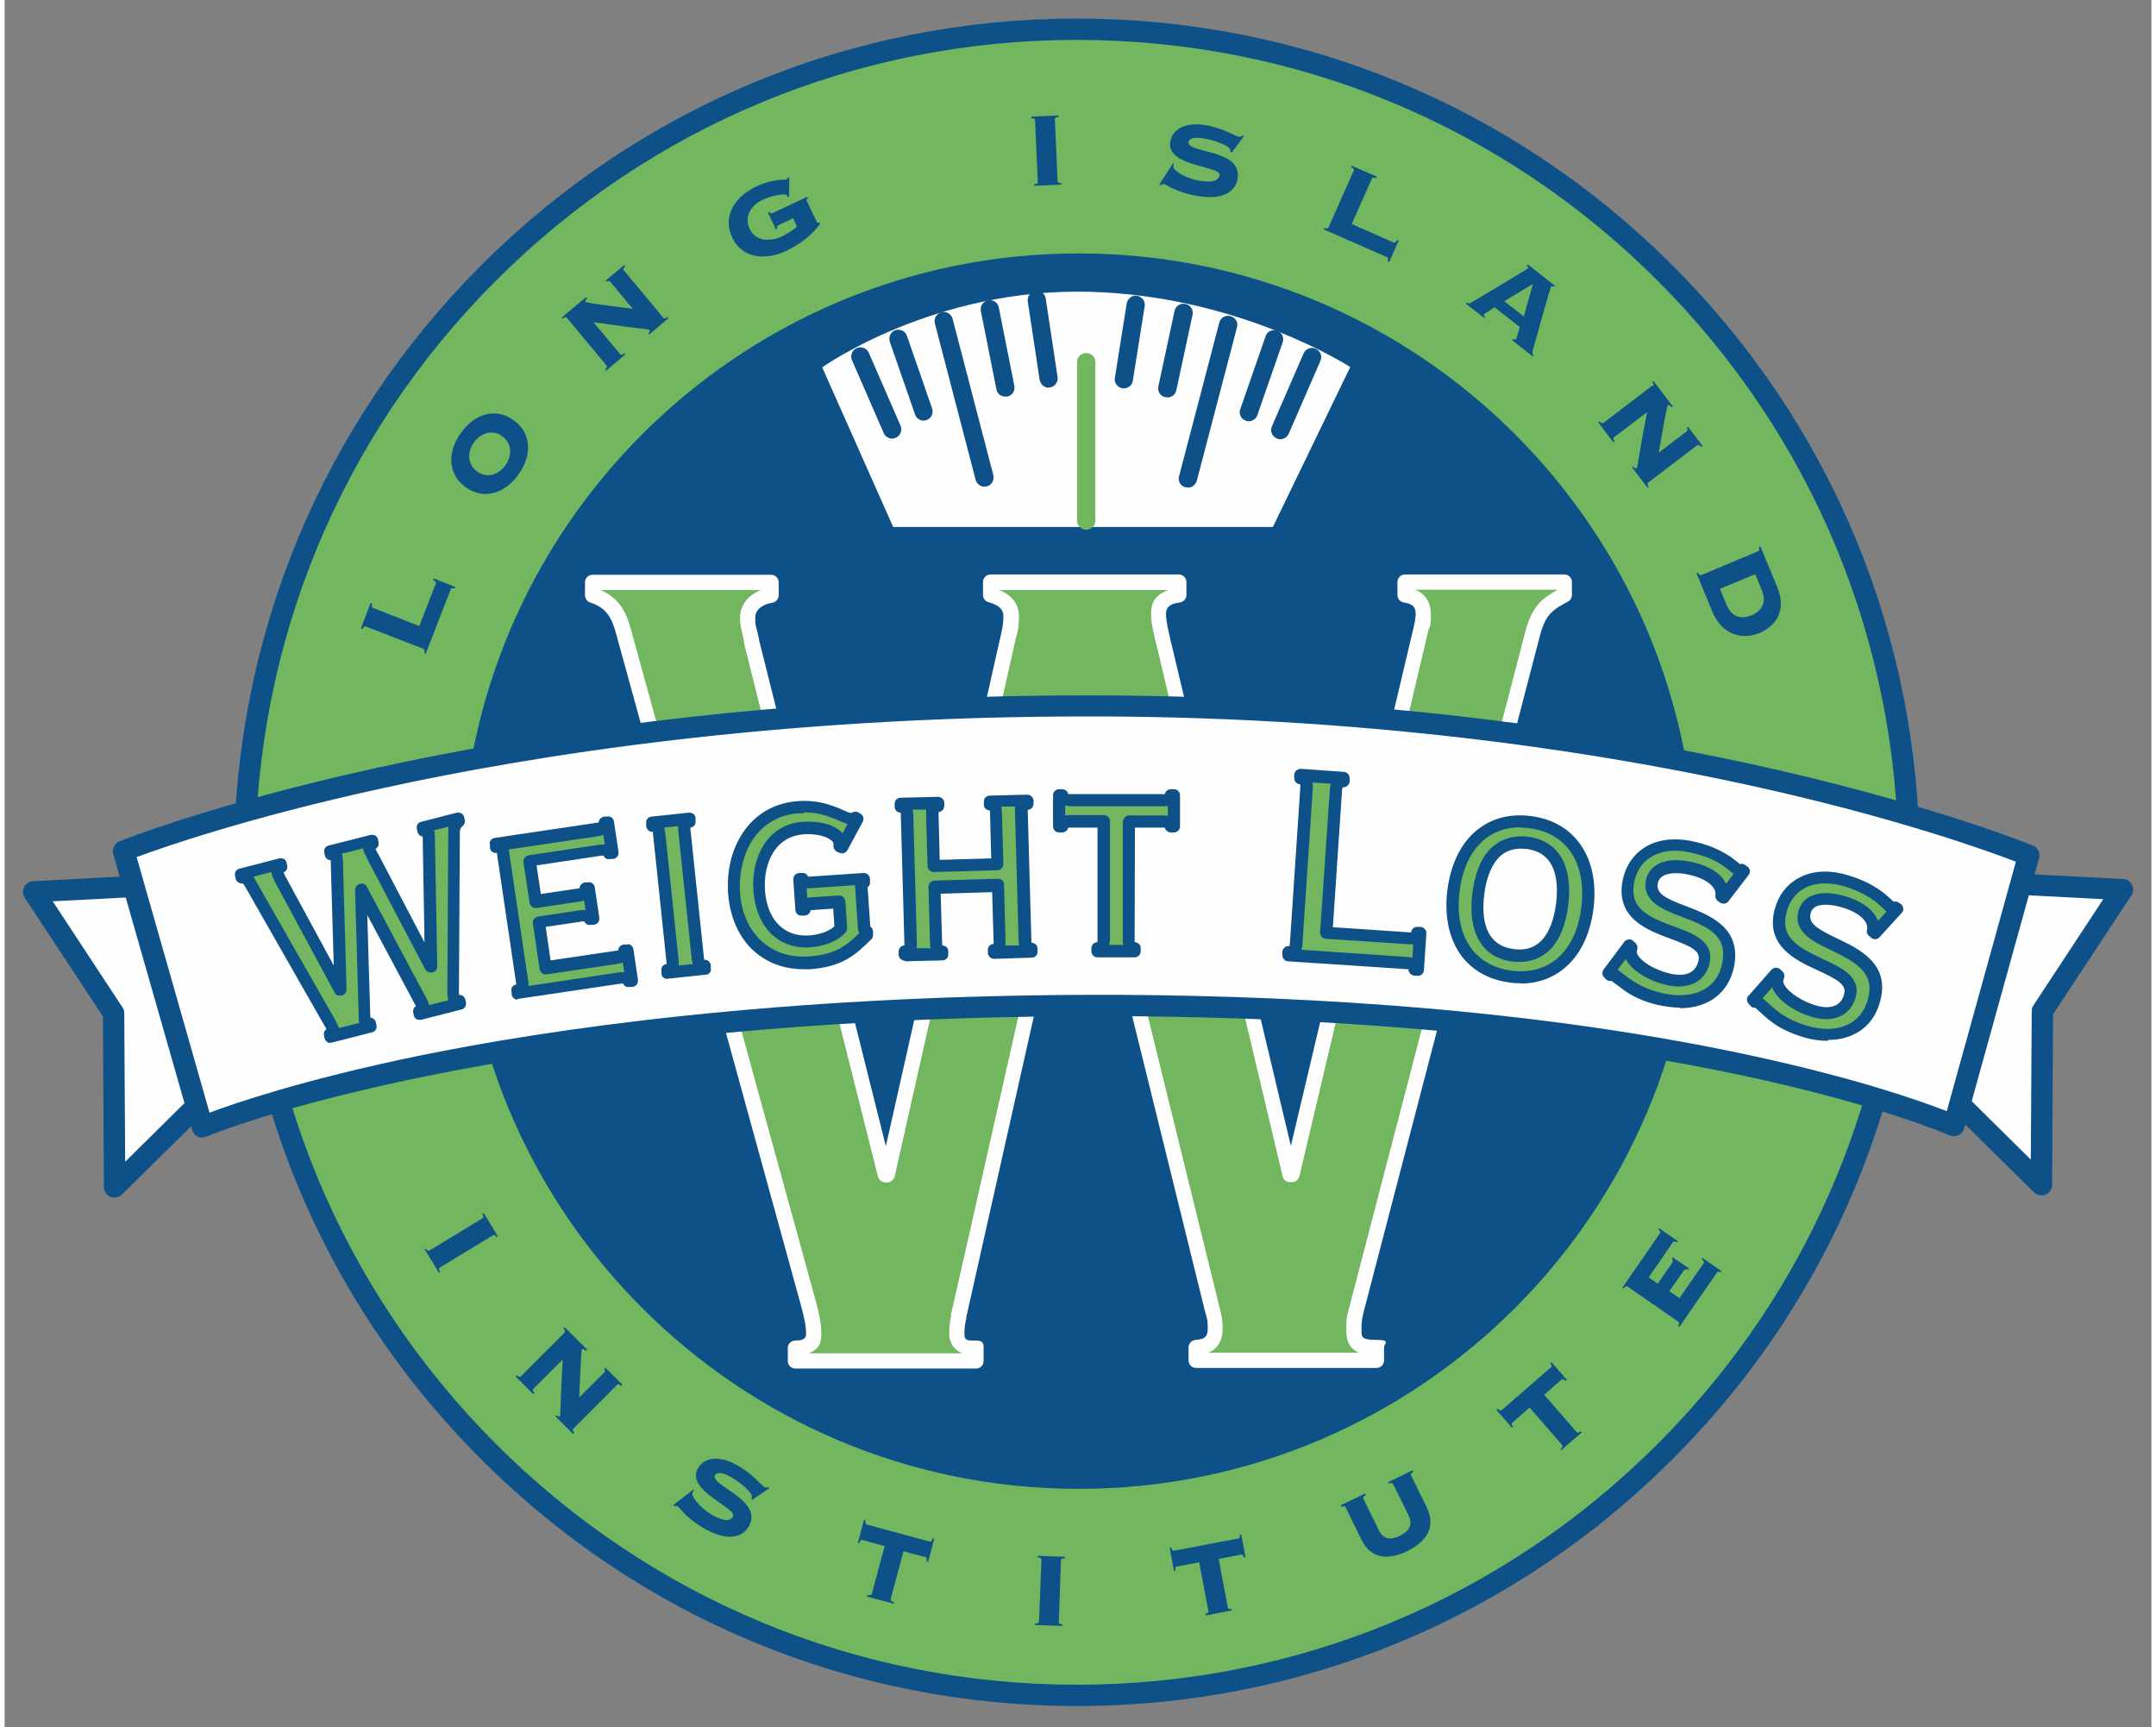 <?xml version="1.0" encoding="UTF-8"?>
<svg id="Layer_1" xmlns="http://www.w3.org/2000/svg" version="1.1" viewBox="0 0 705 567" width="241" height="193">
  <rect x="0" y="0" width="705" height="567" fill="#808080" stroke="none"/>
  <!-- Generator: Adobe Illustrator 29.0.1, SVG Export Plug-In . SVG Version: 2.1.0 Build 192)  -->
  <defs>
    <style>
      .st0, .st1, .st2 {
        fill-rule: evenodd;
      }

      .st0, .st3 {
        fill: #fefefe;
      }

      .st4, .st1 {
        fill: #0d5188;
      }

      .st5 {
        fill: #171411;
      }

      .st2, .st6 {
        fill: #72b65f;
      }
    </style>
  </defs>
  <g>
    <polygon class="st0" points="640.6 289.1 695.5 292 669.2 331.9 668.9 388.9 619.4 340.1 640.6 289.1"/>
    <path class="st4" d="M668.9,392.4c-.9,0-1.8-.3-2.5-1l-49.5-48.8c-1-1-1.3-2.5-.8-3.8l21.3-51c.6-1.4,2-2.2,3.4-2.1l54.9,2.9c1.3,0,2.4.8,2.9,1.9.6,1.1.5,2.5-.2,3.5l-25.7,39-.3,56c0,1.4-.9,2.7-2.2,3.2-.4.2-.9.3-1.3.3ZM623.5,339.3l41.9,41.4.3-48.8c0-.7.2-1.3.6-1.9l22.9-34.8-46.3-2.4-19.4,46.5Z"/>
  </g>
  <ellipse class="st6" cx="352.1" cy="283.1" rx="273.3" ry="273.5"/>
  <path class="st4" d="M352.1,560.1c-73.9,0-143.4-28.8-195.7-81.1-52.3-52.3-81.1-121.9-81.1-195.9s28.8-143.5,81.1-195.9C208.7,34.9,278.2,6.1,352.1,6.1s143.4,28.8,195.7,81.1c52.3,52.3,81.1,121.9,81.1,195.9s-28.8,143.6-81.1,195.9c-52.3,52.3-121.8,81.1-195.7,81.1ZM352.1,13.1c-72.1,0-139.8,28.1-190.8,79.1s-79,118.8-79,190.9,28.1,139.9,79,190.9c51,51,118.7,79.1,190.8,79.1s139.8-28.1,190.8-79.1c51-51,79-118.8,79-190.9s-28.1-139.9-79-190.9c-51-51-118.7-79.1-190.8-79.1Z"/>
  <path class="st1" d="M555.4,286c0,112-90.7,202.8-202.7,202.8s-202.7-90.8-202.7-202.8,90.7-202.8,202.7-202.8,202.7,90.8,202.7,202.8Z"/>
  <g>
    <path class="st2" d="M251.6,191v4.2c-4.6.7-7.7,3.5-7.7,7.4s1,5.6,1.4,8.1l43.9,174.8h.7l40-177.7c.4-1.4.7-3.5.7-5.6,0-3.2-1.7-5.6-6.7-7v-4.2h61.7v4.2c-5.3.7-6.7,3.5-6.7,6.3s1.4,8.1,2.1,11.2l41,172.7h.7l42.4-179.4c.4-1.4.7-3.9.7-4.2,0-3.5-1.4-6-6-6.7v-4.2h52.3v4.2c-5.3,2.8-8.1,4.6-10.2,11.9l-58.2,223.3c-.7,2.8-.7,4.2-.7,6.3,0,4.9,2.5,5.6,7.4,5.6v4.2h-59.3v-4.2c4.9-.3,6.3-2.8,6.3-6.3s0-2.8-1-6.7l-42.8-173.8h-.7l-39.6,176.2c-.4,1.8-.7,3.2-.7,6s1.4,4.6,6.3,4.6v4.2h-59.3v-4.2c4.6,0,6-2.1,6-4.9s-.7-6-1.7-9.8l-60.7-220.5c-1.4-5.3-3.5-9.8-10.2-11.9v-4.2h58.6Z"/>
    <path class="st3" d="M450.6,449.1h-59.3c-1.4,0-2.5-1.1-2.5-2.5v-4.2c0-1.3,1-2.4,2.3-2.5,3.4-.2,4-1.4,4-3.8s0-2.5-1-6l-40.7-165-37.6,167.4v.5c-.4,1.5-.6,2.7-.6,5s1.3,2.1,3.8,2.1,2.5,1.1,2.5,2.5v4.2c0,1.4-1.1,2.5-2.5,2.5h-59.3c-1.4,0-2.5-1.1-2.5-2.5v-4.2c0-1.4,1.1-2.5,2.5-2.5,3.5,0,3.5-1.3,3.5-2.4,0-2.5-.7-5.5-1.7-9.2l-60.7-220.5c-1.4-5.2-3.2-8.5-8.5-10.2-1-.3-1.7-1.3-1.7-2.4v-4.2c0-1.4,1.1-2.5,2.5-2.5h58.6c1.4,0,2.5,1.1,2.5,2.5v4.2c0,1.2-.9,2.3-2.1,2.5-2.7.4-5.6,1.9-5.6,4.9s.4,3.1.7,4.6c.2,1,.5,2,.6,2.9l41.6,166,38-168.9c.4-1.6.6-3.5.6-5.1s-.6-3.4-4.9-4.6c-1.1-.3-1.8-1.3-1.8-2.4v-4.2c0-1.4,1.1-2.5,2.5-2.5h61.8c1.4,0,2.5,1.1,2.5,2.5v4.2c0,1.3-.9,2.3-2.2,2.5-4,.5-4.5,2.2-4.5,3.8,0,2.4.8,5.4,1.4,8.2.2.9.4,1.8.6,2.5l39,163.9,40.4-170.6c.3-1.2.6-3.3.6-3.7,0-2.3-.6-3.6-3.9-4.1-1.2-.2-2.1-1.2-2.1-2.5v-4.2c0-1.4,1.1-2.5,2.5-2.5h52.3c1.4,0,2.5,1.1,2.5,2.5v4.2c0,.9-.5,1.8-1.3,2.2-5,2.7-7.1,4-9,10.4l-58.2,223.2c-.6,2.5-.6,3.6-.6,5.7s0,3.1,4.9,3.1,2.5,1.1,2.5,2.5v4.2c0,1.4-1.1,2.5-2.5,2.5ZM395.1,444.1h49.7c-2.3-.9-4.2-2.9-4.2-7.3s0-3.8.8-6.9l58.2-223.3c2.2-7.6,5.3-10.1,10.1-12.8v-.2h-46.5c3.5,1.4,5.2,4.2,5.2,8.4s-.4,3.4-.8,4.8l-42.4,179.4c-.3,1.1-1.3,1.9-2.4,1.9h-.7c-1.2,0-2.2-.8-2.4-1.9l-41-172.7c-.2-.8-.4-1.6-.6-2.4-.7-3-1.6-6.4-1.6-9.4s.6-6.2,5.7-8h-55.6c4.3,1.7,6.5,4.7,6.5,8.7s-.5,5.3-.8,6.2l-40,177.6c-.3,1.1-1.3,2-2.4,2h-.7c-1.1,0-2.1-.8-2.4-1.9l-43.9-174.8c0,0,0-.2,0-.3-.1-.8-.3-1.7-.5-2.6-.4-1.8-.9-3.7-.9-5.8,0-4.1,2.7-7.5,6.9-9.1h-52.7c6.4,2.7,8.6,7.8,10,13l60.7,220.5c1.1,4.1,1.8,7.4,1.8,10.5s-.5,5.1-4.1,6.6h50.4c-3.1-1.3-4.3-3.9-4.3-6.3s.3-4.4.6-6v-.5c.1,0,39.8-176.3,39.8-176.3.3-1.1,1.3-2,2.4-2h.7c1.2,0,2.2.8,2.4,1.9l42.8,173.8c1.1,4.1,1.1,5.7,1.1,7.3,0,4-1.7,6.8-5,8Z"/>
  </g>
  <g>
    <polygon class="st0" points="64.4 289.9 9.5 292.7 35.8 332.6 36.1 389.7 85.6 340.8 64.4 289.9"/>
    <path class="st4" d="M36.1,393.2c-.5,0-.9,0-1.3-.3-1.3-.5-2.2-1.8-2.2-3.2l-.3-56-25.7-39c-.7-1-.8-2.4-.2-3.5.6-1.1,1.7-1.9,2.9-1.9l54.9-2.9c1.5,0,2.8.8,3.4,2.1l21.3,51c.5,1.3.2,2.8-.8,3.8l-49.5,48.8c-.7.7-1.6,1-2.5,1ZM15.8,295.9l22.9,34.8c.4.6.6,1.2.6,1.9l.3,48.8,41.9-41.4-19.4-46.5-46.3,2.4Z"/>
  </g>
  <g>
    <path class="st0" d="M39.1,279.4s117.7-47.9,318.3-47.6c190.3.2,307.4,49.1,307.4,49.1l-24.6,88.7s-89.1-39.9-283.1-39.4c-200.5.5-292.1,39.8-292.1,39.8l-25.9-90.6Z"/>
    <path class="st4" d="M65,373.5c-.5,0-1-.1-1.5-.3-.9-.4-1.6-1.2-1.9-2.2l-25.9-90.6c-.5-1.7.4-3.5,2-4.2.3-.1,30.3-12.2,84.5-24.1,49.6-10.9,130.3-23.8,233.4-23.8s1.1,0,1.7,0c98.6.1,177.3,13.5,225.9,24.7,52.7,12.2,82.6,24.5,82.9,24.6,1.6.7,2.5,2.5,2,4.2l-24.6,88.7c-.3,1-1,1.8-1.9,2.2-.9.4-2,.4-2.9,0-.2,0-22.7-10-68.4-19.7-42.2-9-113.5-19.6-213.2-19.4-197.3.5-289.8,39.1-290.7,39.5-.4.2-.9.3-1.4.3ZM43.4,281.5l23.9,83.8c8.2-3.1,30.4-10.7,67.8-18.5,43.9-9,118.1-19.9,221.9-20.2,55.5-.1,137.8,3.1,215,19.6,36.1,7.7,57.6,15.4,65.8,18.6l22.7-81.9c-8.6-3.3-36.1-13.3-79.1-23.2-48.2-11.1-126.2-24.4-224.1-24.5-.6,0-1.1,0-1.7,0-102.3,0-182.4,12.8-231.6,23.6-44.1,9.6-72,19.4-80.7,22.6Z"/>
  </g>
  <g>
    <path class="st1" d="M136.2,205.5l5.4-13.9c.2-.4,0-.7-.9-1.2l.2-.5,7.1,2.8-.2.5c-.9-.2-1.2-.1-1.3.3l-8.2,21.1-.5-.2c.3-1,0-1.3-.3-1.4l-18.8-7.3c-.4-.1-.7-.1-1.2.8l-.5-.2,3.2-8.3.5.2c-.3,1,0,1.3.3,1.4l15.1,5.9Z"/>
    <path class="st1" d="M149.8,142.2c-4.3,6-4.5,13.4,1.7,17.8,6.2,4.4,13.1,1.7,17.3-4.3,4.3-6,4.5-13.4-1.7-17.8-6.2-4.4-13.1-1.7-17.3,4.3ZM154.1,145.3c2.2-3.1,6-4.5,9.3-2.1,3.3,2.4,3.3,6.4,1.1,9.5-2.2,3.1-6,4.5-9.3,2.1-3.3-2.4-3.3-6.4-1.1-9.5Z"/>
    <path class="st1" d="M184.7,104.4c-.2-.3-.6-.4-1.4.2l-.3-.4,8-6.7.3.4c-.7.7-.7,1-.6,1.2.3.4,11.2,1.7,15.6,2.3l-7.4-8.9c-.3-.4-.7-.3-1.2,0l-.3-.4,6.1-5.1.3.4c-.8.8-.7,1.1-.4,1.4l12.9,15.5c.2.3.6.4,1.4-.2l.3.4-6.3,5.3-.3-.4c.6-.5.6-.8.5-1-.4-.4-1.6-.2-18.5-2.6l8.7,10.4c.2.3.5.5,1.4-.2l.3.4-6.3,5.3-.3-.4c.8-.8.7-1.1.4-1.4l-12.9-15.5Z"/>
    <path class="st1" d="M259.1,71.6l-5.1,2.4c-.4.2-.4.6-.2,1.1l-.5.2-2.6-5.5.5-.2c.3.5.5.6.9.4l11.5-5.4.2.5c-.5.3-.5.5-.3,1l3.1,6.5c.2.4.4.6.8.5h.2c0-.1.2.4.2.4-2.6,3.6-6.4,6.6-11.2,8.9-6.5,3.1-14.4,2.6-17.7-4.5-3.3-7.1,1.2-13.5,7.8-16.6,2.6-1.2,3.8-1.6,6.8-2.1,1.5-.3,3-.2,3.3-.3.2-.1.4-.4.4-.6h.5c0,0-.1,6.3-.1,6.3h-.6c0-.2,0-.3-.1-.5-.4-.7-4.8,0-8,1.5-3.7,1.8-6.2,5.4-4.2,9.6,2,4.2,7,4.1,10.4,2.5,2.1-1,3.7-2.1,5.1-3.3l-1.2-2.6Z"/>
    <path class="st1" d="M338.1,61v-.5c1.1-.1,1.2-.4,1.2-.8l-.9-20.2c0-.4-.2-.7-1.2-.7v-.5s8.9-.4,8.9-.4v.5c-1.1.1-1.2.4-1.2.8l.9,20.2c0,.4.2.7,1.2.7v.5s-8.9.4-8.9.4Z"/>
    <path class="st1" d="M383.6,53.5l.4.3c-.1.2-.2.5-.2.9-.2,1.1,4,3.9,8.5,4.6,4.3.8,6.4,0,6.7-1.8.5-3.1-17.6-2.7-16.2-11,.7-4.3,5.4-6.5,11.6-5.4,5.9,1,9.7,3.6,10.9,3.8.5.1.9-.1,1.3-.4l.4.2-4,5.4-.5-.3v-.5c.3-1.1-4.4-3.1-8.4-3.8-3.7-.7-5.2.1-5.3,1.1-.7,3.8,17.8,2.2,16.1,12.1-.6,3.7-4.1,7.2-13.4,5.6-7.1-1.2-9.9-3.8-10.9-3.9-.3,0-.6.2-.9.4l-.5-.2,4.5-7Z"/>
    <path class="st1" d="M442.5,73.6l13.6,6c.4.2.7,0,1.2-.8l.5.2-3.1,7-.5-.2c.2-.9.2-1.2-.3-1.4l-20.7-9.1.2-.5c1,.4,1.3.1,1.4-.2l8.2-18.5c.2-.4.2-.7-.8-1.2l.2-.5,8.2,3.6-.2.5c-1-.4-1.3-.1-1.4.2l-6.6,14.8Z"/>
    <path class="st1" d="M497.6,107.3c-.2.6-1.1,3.8-1.2,4-.2.2-.5.2-1,0l-.3.4,6.7,5.3.3-.4c-.4-.3-.5-.7-.2-1.8,1.9-6.8,5.7-20.3,5.9-20.6.3-.4.6-.2,1,0l.3-.4-8.9-7-.3.4c.3.3.6.6.4.9-.2.2-17.7,10.7-18.6,11.2-.6.4-.9.4-1.5,0l-.3.4,6,4.7.3-.4c-.5-.4-.5-.6-.4-.8.2-.2.7-.5,3.5-2.3l8.1,6.3ZM501.9,93.2l-3,10.7-6.4-5,9.4-5.7Z"/>
    <path class="st1" d="M541.2,126.8c.3-.2.5-.5-.1-1.4l.4-.3,6.3,8.3-.4.3c-.6-.8-1-.8-1.2-.6-.4.3-2.2,11.1-3,15.5l9.2-7c.4-.3.4-.7,0-1.2l.4-.3,4.8,6.3-.4.3c-.7-.8-1-.7-1.4-.5l-16,12.2c-.3.2-.5.5.1,1.4l-.4.3-5-6.6.4-.3c.5.6.7.7,1,.5.5-.3.2-1.6,3.5-18.4l-10.8,8.2c-.3.2-.5.5.1,1.4l-.4.3-5-6.6.4-.3c.7.8,1,.7,1.4.5l16-12.2Z"/>
    <path class="st1" d="M557.3,188.8c-.4.1-.7.1-1.2-.8l-.5.2,5.3,12.8c3.1,7.4,9.7,9.1,15.2,6.9,6-2.5,9.1-7.8,6-15.2l-5.5-13.3-.5.2c.3,1,.1,1.3-.3,1.4l-18.6,7.8ZM574.9,188.5l2.1,5.1c1.8,4.2,0,7-3.3,8.4-3.4,1.4-6.5.7-8.3-3.6l-2.1-5.1,11.6-4.8Z"/>
    <path class="st1" d="M137.9,410.2l.4-.3c.6.9,1,.8,1.3.6l17.3-10.5c.3-.2.5-.5,0-1.4l.5-.3,4.6,7.6-.4.3c-.6-.9-1-.8-1.3-.6l-17.3,10.5c-.3.2-.5.5,0,1.4l-.4.3-4.6-7.6Z"/>
    <path class="st1" d="M183.8,437.5c.3-.3.4-.6-.3-1.4l.4-.4,7.4,7.4-.4.4c-.7-.7-1.1-.6-1.3-.5-.3.3-.7,11.3-.9,15.8l8.2-8.2c.4-.4.3-.8,0-1.2l.4-.4,5.6,5.6-.4.4c-.8-.7-1.1-.6-1.4-.3l-14.3,14.3c-.3.3-.4.6.3,1.4l-.4.4-5.8-5.8.4-.4c.6.6.8.6,1,.4.4-.4,0-1.6,1-18.7l-9.6,9.6c-.3.3-.4.6.3,1.4l-.4.4-5.8-5.8.4-.4c.8.7,1.1.6,1.4.3l14.3-14.3Z"/>
    <path class="st1" d="M226.1,489l.3.4c-.2.1-.3.4-.5.7-.6,1,2.5,5,6.4,7.2,3.8,2.2,6,2.2,6.9.6,1.6-2.8-15.7-8.5-11.5-15.8,2.1-3.8,7.2-4.3,12.8-1.1,5.2,2.9,8,6.6,9,7.2.5.3.9.2,1.3,0l.3.4-5.6,3.8-.3-.5.2-.4c.5-.9-3.1-4.4-6.7-6.5-3.3-1.9-4.9-1.6-5.4-.7-1.9,3.3,16,8.1,11.1,16.8-1.8,3.2-6.3,5.4-14.5.8-6.3-3.6-8.1-6.9-8.9-7.4-.3-.2-.7,0-1,0l-.4-.4,6.6-5.1Z"/>
    <path class="st1" d="M283.3,524.1v-.5c1.2.2,1.4,0,1.5-.4l4.2-15.6-7.2-2c-.5-.1-.7,0-1.1,1h-.5c0-.1,2-7.6,2-7.6h.5c-.1,1.1,0,1.4.4,1.5l20.6,5.6c.5.1.7,0,1.1-1h.5c0,.1-2,7.6-2,7.6h-.5c.1-1.1,0-1.4-.4-1.5l-7.2-1.9-4.2,15.6c-.1.4,0,.7,1,1.1v.5c-.1,0-8.7-2.3-8.7-2.3Z"/>
    <path class="st1" d="M338.4,533.5v-.5c1.1,0,1.2-.3,1.3-.7l.8-20.2c0-.4-.1-.7-1.2-.8v-.5s8.9.3,8.9.3v.5c-1.1,0-1.2.4-1.3.7l-.7,20.2c0,.4.1.7,1.2.8v.5s-8.9-.3-8.9-.3Z"/>
    <path class="st1" d="M394.4,530.3v-.5c1-.3,1-.6.9-1l-3-15.9-7.3,1.4c-.5,0-.6.3-.5,1.3h-.5c0,.1-1.4-7.5-1.4-7.5h.5c.3.9.5,1,1,1l21-4c.5,0,.6-.3.5-1.3h.5c0-.1,1.4,7.5,1.4,7.5h-.5c-.3-.9-.5-1-1-.9l-7.3,1.4,3,15.9c0,.4.3.7,1.3.5v.5c.1,0-8.7,1.7-8.7,1.7Z"/>
    <path class="st1" d="M456,487.3c-.2-.4-.4-.6-1.4-.2l-.2-.5,8-3.9.2.5c-.9.5-.9.9-.7,1.2l5.1,10.4c3.3,6.9-.4,11.4-6.3,14.4-6,2.9-11.9,3-15.2-3.9l-5.1-10.4c-.2-.4-.4-.6-1.4-.2l-.2-.5,8-3.9.2.5c-.9.6-.9.9-.8,1.2l5.1,10.4c1.5,3,3.8,3.3,6.9,1.8,3.1-1.5,4.3-3.6,2.9-6.6l-5.1-10.4Z"/>
    <path class="st1" d="M511.3,476.1l-.3-.4c.8-.8.7-1.1.4-1.4l-10.6-12.2-5.6,4.9c-.4.3-.4.6.2,1.4l-.4.3-5.1-5.8.4-.4c.7.7,1,.7,1.4.4l16.1-14c.4-.3.4-.6-.2-1.4l.4-.3,5,5.8-.4.4c-.7-.7-1-.7-1.4-.4l-5.6,4.9,10.6,12.2c.2.3.6.4,1.4-.2l.3.4-6.7,5.8Z"/>
    <path class="st1" d="M553.2,416.4l-.3.4c-.5-.2-1.1-.2-1.6.5l-4.6,6.6,3.3,2.3,7.9-11.4c.3-.4.2-.7-.6-1.4l.3-.4,6.2,4.3-.3.4c-.7-.3-1-.3-1.2.1l-12.3,17.8-.4-.3c.5-.9.4-1.2,0-1.4l-16.6-11.5c-.3-.2-.7-.3-1.3.6l-.4-.3,12.3-17.8c.3-.4.2-.7-.6-1.3l.3-.4,6.2,4.3-.3.4c-.9-.5-1.2-.4-1.4,0l-7.9,11.5,3,2,4.6-6.6c.5-.7.3-1.2,0-1.6l.3-.4,5.6,3.8Z"/>
  </g>
  <g>
    <path class="st2" d="M90.5,283.5l.2.9c-1,.4-1.5,1.2-1.3,2.1.2.6.6,1.2.8,1.7l19.8,36.7h.2s-1.2-42.2-1.2-42.2c0-.3,0-.8-.2-1.3-.2-.7-.7-1.2-1.9-1.2l-.2-.9,13.8-3.5.2,1c-1.1.5-1.3,1.2-1.1,1.8.2.8.8,1.7,1.1,2.4l19.1,36.4h.2s-.8-42.7-.8-42.7c0-.3,0-.9,0-1-.2-.8-.7-1.3-1.7-1.2l-.2-.9,11.7-3,.2.9c-1,.9-1.6,1.5-1.6,3.3l-.3,53.4c0,.7,0,1,.2,1.5.3,1.1.9,1.1,2,.8l.2.9-13.3,3.4-.2-.9c1.1-.4,1.3-1,1.1-1.8,0-.3-.2-.6-.6-1.4l-19.5-36.5h-.2s1.2,41.8,1.2,41.8c0,.4,0,.7.2,1.4.1.5.6.9,1.7.7l.2.9-13.3,3.4-.2-.9c1-.3,1.2-.8,1.1-1.4-.2-.6-.5-1.3-1-2.1l-26.2-45.9c-.6-1.1-1.4-2-3-2.1l-.2-.9,13.1-3.4Z"/>
    <path class="st4" d="M107,342.4c-.4,0-.7,0-1-.3-.5-.3-.8-.7-.9-1.2l-.2-.9c-.2-.8.1-1.7.8-2.1-.1-.3-.3-.6-.5-.9l-26.2-45.9c-.5-1-.8-1.1-1.3-1.1-.9,0-1.6-.7-1.8-1.5l-.2-.9c-.3-1.1.4-2.2,1.4-2.4l13.1-3.4c.5-.1,1.1,0,1.5.2s.8.7.9,1.2l.2.9c.2,1-.2,1.9-1.2,2.3,0,0,0,0,0,0,0,.1.1.3.2.4.1.2.2.4.3.7l16,29.5-1-34.1c0-.2,0-.4,0-.5,0,0,0,0,0,0-.9,0-1.7-.6-1.9-1.5l-.2-.9c-.3-1.1.4-2.2,1.4-2.4l13.8-3.5c.5-.1,1.1,0,1.5.2.5.3.8.7.9,1.2l.2,1c.2.9-.2,1.8-1,2.2.1.3.4.7.5,1,.1.2.2.4.3.5l15.3,29.2-.6-34.6c0,0,0-.1,0-.2-.8,0-1.5-.7-1.7-1.5l-.2-.9c-.3-1.1.4-2.2,1.4-2.4l11.7-3c.5-.1,1.1,0,1.5.2.5.3.8.7.9,1.2l.2.9c.2.7,0,1.5-.6,2-.8.8-.9.9-1,1.9l-.3,53.3c0,.1,0,.2,0,.3.9,0,1.8.5,2.1,1.5l.2.9c.1.5,0,1.1-.2,1.5-.3.5-.7.8-1.2.9l-13.3,3.4c-.5.1-1.1,0-1.5-.2-.5-.3-.8-.7-.9-1.2l-.2-.9c-.2-.9.2-1.8.9-2.2,0-.1-.1-.3-.3-.5l-15.7-29.4,1,33.7s0,0,0,0c.8,0,1.6.6,1.8,1.5l.2.9c.3,1.1-.4,2.2-1.4,2.4l-13.3,3.4c-.2,0-.3,0-.5,0ZM105.9,338.5s0,0,0,0c0,0,0,0,0,0ZM81.7,287.9c.3.4.6.8.7,1.1l26.2,45.9c.5,1,.9,1.8,1.2,2.6,0,0,0,0,0,0l6.7-1.7s0,0,0,0c-.2-.8-.2-1.3-.2-1.7h0c0-.1-1.2-41.9-1.2-41.9,0-.9.6-1.8,1.5-2h.2c.9-.3,1.8.1,2.2,1l19.5,36.5c.5.9.7,1.4.8,1.9,0,.1,0,.3,0,.4l6.4-1.6c0,0,0-.2,0-.3-.1-.5-.3-1-.3-2l.3-53.4c0-.5,0-.9.1-1.3l-4.8,1.2c0,.2.1.3.2.5,0,.4.1,1.2.1,1.5l.8,42.6c0,.9-.6,1.8-1.5,2h-.2c-.9.3-1.8-.2-2.3-1l-19.1-36.4c0-.1-.2-.3-.2-.5-.4-.7-.8-1.5-1-2.4,0-.1,0-.3,0-.4l-7.1,1.8c0,.2.2.4.2.6.2.8.2,1.4.2,1.8l1.2,42.1c0,.9-.6,1.8-1.5,2h-.2c-.9.3-1.8-.1-2.2-.9l-19.8-36.7c0,0,0-.1,0-.2,0-.1-.1-.3-.2-.4-.2-.4-.5-.9-.7-1.6,0-.2,0-.4-.1-.7l-5.8,1.5Z"/>
  </g>
  <g>
    <path class="st2" d="M193.3,301.8h-1c-.2-.9-.9-1.4-2.8-1.1l-14,2.1,2.2,15,23.5-3.5c1.9-.3,2.4-.9,2.3-2h1c0-.1,1.5,10,1.5,10h-1c-.2-.9-.9-1.4-2.8-1.1l-33.7,5v-1c1.1-.2,1.7-1.3,1.5-2.5l-6.3-42.6c-.2-1.3-1.1-2.1-2.3-2v-1c-.1,0,33.4-5,33.4-5,1.9-.3,2.4-.9,2.3-2h1c0-.1,1.5,10,1.5,10h-1c-.2-.9-.9-1.4-2.8-1.1l-23.4,3.5,2,13.3,14-2.1c1.9-.3,2.4-.9,2.3-2h1c0-.1,1.5,10,1.5,10Z"/>
    <path class="st4" d="M168.5,328.2c-1,0-1.8-.7-2-1.7v-1c-.2-.5-.1-1.1.2-1.5.3-.4.8-.7,1.3-.8,0,0,0-.1,0-.3l-6.3-42.6c0-.2,0-.3-.1-.3-1.1.2-2.1-.6-2.2-1.6v-1c-.2-.5-.1-1.1.2-1.5.3-.4.8-.7,1.3-.8l33.6-5c.3,0,.5,0,.6-.1,0-.9.8-1.7,1.7-1.9h1c1.1-.3,2.1.5,2.3,1.5l1.5,10.1c.2,1.1-.6,2.1-1.7,2.3h-1c-1,.3-1.9-.3-2.2-1.1-.1,0-.4,0-.6,0l-21.4,3.2,1.4,9.4,12.1-1.8c.3,0,.5,0,.6-.1,0-.9.8-1.7,1.7-1.9h1c1.1-.3,2.1.5,2.3,1.5l1.5,10.1c.2,1.1-.6,2.1-1.7,2.3h-1c-1,.3-1.9-.3-2.2-1.1-.1,0-.3,0-.6,0l-12.1,1.8,1.6,11,21.6-3.2c.3,0,.5,0,.6-.1,0-.9.8-1.7,1.7-1.9h1c.5-.2,1.1-.1,1.5.2.4.3.7.8.8,1.3l1.5,10.1c0,.5,0,1.1-.4,1.5-.3.4-.8.7-1.3.8h-1c-.9.3-1.8-.3-2.2-1.1-.1,0-.4,0-.6,0l-33.7,5c0,0-.2,0-.3,0ZM165.4,278.6c.2.4.3.8.3,1.2l6.3,42.6c0,.4,0,.9,0,1.3l29.9-4.5c.6,0,1.1-.1,1.6,0l-.5-3.2c-.4.2-.9.3-1.5.4l-23.5,3.5c-.5,0-1.1,0-1.5-.4s-.7-.8-.8-1.3l-2.2-15c-.2-1.1.6-2.1,1.7-2.3l14-2.1c.6,0,1.1-.1,1.6,0l-.5-3.2c-.4.2-.9.3-1.5.4l-14.1,2.1c-.5,0-1.1,0-1.5-.4-.4-.3-.7-.8-.8-1.3l-2-13.3c-.2-1.1.6-2.1,1.7-2.3l23.4-3.5c.6,0,1.1-.1,1.6,0l-.5-3.2c-.4.2-.9.3-1.5.4l-29.7,4.4Z"/>
  </g>
  <g>
    <path class="st2" d="M217.7,319.4v-1c1.1-.1,1.8-1.2,1.7-2.5l-4.5-42.8c-.1-1.3-1-2.2-2.2-2v-1c-.1,0,12.2-1.3,12.2-1.3v1c-1.1.1-1.8,1.2-1.7,2.5l4.5,42.8c.1,1.3,1,2.2,2.2,2v1c.1,0-12.2,1.3-12.2,1.3Z"/>
    <path class="st4" d="M217.7,321.4c-.5,0-.9-.2-1.3-.4-.4-.3-.7-.8-.7-1.3v-1c-.2-1.1.6-2.1,1.7-2.2,0,0,0-.1,0-.3l-4.5-42.8c0-.2,0-.3,0-.3-1.1.1-2-.7-2.2-1.8v-1c-.2-1.1.6-2.1,1.7-2.2l12.3-1.3c.5,0,1.1.1,1.5.4.4.3.7.8.7,1.3v1c.2,1.1-.6,2.1-1.7,2.2,0,0,0,.1,0,.3l4.5,42.8c0,.2,0,.3,0,.3,1.1-.1,2,.6,2.2,1.7v1c.2.5,0,1.1-.3,1.5-.3.4-.8.7-1.4.7l-12.3,1.3c0,0-.1,0-.2,0ZM216.6,271.7c.1.4.2.8.3,1.2l4.5,42.8c0,.4,0,.9,0,1.3l4.6-.5c-.1-.4-.2-.8-.3-1.2l-4.5-42.8c0-.4,0-.8,0-1.3l-4.6.5Z"/>
  </g>
  <g>
    <path class="st2" d="M282.1,288.7v1c-.6.1-.9.5-.8,1.4l.9,13.4c0,.8.4,1.4.9,1.4v1c-5,5.1-8.9,8.6-18.8,9.3-14.2,1-23.8-8.8-24.8-23.1-.9-13.3,6.1-27,21.1-28,4.8-.3,8.5.6,11.4,1.7,2.8,1,4.9,2.2,5.9,2.1.4,0,.9-.2,1.3-.4l.7.4-5,9.3-.7-.3c0-.3,0-.6,0-1-.2-3.1-5.3-5.4-11.9-5-10.1.7-15.3,10-14.5,20.4.7,9.9,6.2,17.5,16.8,16.8,3.4-.2,7.7-1.5,10.1-4.2l-.6-8.7-9.1.6c-1.3,0-2.2,1-2.1,1.9h-1c0,0-.7-10-.7-10h1c0,.8,1.1,1.2,2.4,1.2l17.7-1.2Z"/>
    <path class="st4" d="M262.4,318.2c-6.6,0-12.3-2.2-16.8-6.4-4.7-4.5-7.5-11.1-8-18.6-.5-7.4,1.2-14.4,4.9-19.9,4.2-6.2,10.4-9.7,18-10.3,5.6-.4,9.7.9,12.3,1.9,1.1.4,2,.8,2.9,1.2.8.4,1.9.8,2.3.8,0,0,.2,0,.5-.2.6-.3,1.2-.3,1.8,0l.7.4c1,.5,1.3,1.7.8,2.7l-5,9.3c-.5.9-1.5,1.3-2.5.9l-.8-.3c-.7-.3-1.2-1-1.3-1.7,0-.2,0-.5,0-.7,0,0,0-.2,0-.3,0-.7-1-1.5-2.4-2.1-2-.8-4.6-1.2-7.4-1-4.1.3-7.5,2.2-9.8,5.7-2.2,3.3-3.2,7.8-2.9,12.6.3,4.7,1.8,8.5,4.2,11.1,2.6,2.8,6.1,4.1,10.5,3.8,2.5-.2,6-1,8.1-3l-.4-5.8-7.1.5c-.1,0-.2,0-.3,0,0,.4-.2.8-.5,1.1-.4.4-.8.6-1.4.7h-1c-1.1.1-2-.7-2.1-1.8l-.7-10c0-.5.1-1.1.5-1.5.4-.4.8-.6,1.4-.7h1c.9-.1,1.6.4,2,1.2,0,0,.2,0,.4,0l17.7-1.2c.5,0,1.1.1,1.5.5.4.4.6.8.7,1.4v1c.1.7-.2,1.4-.8,1.8l.9,12.9c.5.3.9.9.9,1.6v1c0,.6-.1,1.1-.5,1.5-5.5,5.5-9.8,9.1-20.2,9.9-.7,0-1.4,0-2.1,0ZM262.5,267c-.6,0-1.1,0-1.7,0-6.3.4-11.5,3.4-15,8.5-3.1,4.6-4.7,11-4.3,17.3.4,6.6,2.8,12.1,6.8,15.9,4.1,3.9,9.5,5.7,15.8,5.3,8.5-.6,12.2-3.3,16.6-7.7-.3-.5-.5-1.1-.5-1.9l-.9-13.4c0-.1,0-.2,0-.4l-14.7,1c-.4,0-.9,0-1.2,0l.2,3.2c.4-.1.8-.2,1.2-.2l9.1-.6c.5,0,1.1.1,1.5.5.4.3.6.8.7,1.4l.6,8.7c0,.5-.1,1.1-.5,1.5-2.8,3.2-7.7,4.6-11.4,4.9-5.6.4-10.3-1.4-13.7-5.1-3-3.3-4.8-8-5.2-13.6-.4-5.7.9-11,3.5-15.1,3-4.5,7.4-7.1,12.9-7.4,3.4-.2,6.7.2,9.3,1.3,1.6.7,2.8,1.5,3.6,2.5l1.6-3.1c-.8-.2-1.6-.6-2.6-1-.8-.3-1.7-.7-2.7-1.1-2-.8-5-1.7-8.9-1.7ZM283,303.9s0,0,0,0c0,0,0,0,0,0Z"/>
  </g>
  <g>
    <path class="st2" d="M335,309.1c0,1.3.9,2.2,2.1,2.2v1s-12.3.4-12.3.4v-1c1.2,0,2-1,1.9-2.3l-.5-18.7-20.9.6.5,18.7c0,1.3.9,2.2,2.1,2.2v1s-12.3.3-12.3.3v-1c1.2,0,2-1,1.9-2.3l-1.2-43c0-1.3-.9-2.2-2.1-2.2v-1s12.3-.3,12.3-.3v1c-1.2,0-2,1-1.9,2.3l.5,17.4,20.9-.6-.5-17.4c0-1.3-.9-2.2-2.1-2.2v-1s12.3-.3,12.3-.3v1c-1.2,0-2,1-1.9,2.3l1.2,43Z"/>
    <path class="st4" d="M295.6,315.4c-.5,0-1-.2-1.4-.6-.4-.4-.6-.9-.6-1.4v-1c0-1.1.8-2,1.9-2,0,0,0-.1,0-.3l-1.2-43c0-.2,0-.3,0-.3-.5,0-1-.2-1.4-.5-.4-.4-.6-.9-.6-1.4v-1c0-1.1.8-2,1.9-2l12.3-.3c1.1,0,2,.8,2.1,1.9v1c0,1.1-.8,2-1.9,2.1,0,0,0,.1,0,.3l.4,15.4,16.9-.5-.4-15.4c0-.2,0-.3,0-.3-.5,0-1-.2-1.4-.5-.4-.4-.6-.8-.6-1.4v-1c0-.5.1-1,.5-1.4s.9-.6,1.4-.6l12.3-.3c1.1,0,2,.8,2.1,1.9v1c0,1.1-.8,2-1.9,2.1,0,0,0,.1,0,.3l1.2,43c0,.2,0,.3,0,.3,1.1,0,2,.8,2,1.9v1c0,.5-.1,1-.5,1.4-.4.4-.9.6-1.4.6l-12.3.4c-1.1,0-2-.8-2.1-1.9v-1c0-.5.1-1,.5-1.4.4-.4.9-.6,1.4-.6,0,0,0-.1,0-.3l-.5-16.7-16.9.5.5,16.7c0,.2,0,.3,0,.3,1.1,0,2,.8,2,1.9v1c0,.5-.1,1-.5,1.4-.4.4-.9.6-1.4.6l-12.3.3s0,0,0,0ZM298.2,265.8c.1.4.2.8.2,1.2l1.2,43c0,.4,0,.9-.1,1.3h4.6c-.1-.5-.2-.9-.2-1.4l-.5-18.7c0-1.1.8-2,1.9-2.1l20.9-.6c.5,0,1,.2,1.4.5s.6.9.6,1.4l.5,18.7c0,.4,0,.9-.1,1.3h4.6c-.1-.5-.2-.9-.2-1.4h0s-1.2-43-1.2-43c0-.4,0-.9.1-1.2h-4.6c.1.5.2.9.2,1.4l.5,17.4c0,1.1-.8,2-1.9,2.1l-20.9.6c-1.1,0-2-.8-2.1-1.9l-.5-17.4c0-.4,0-.9.1-1.2h-4.6Z"/>
  </g>
  <g>
    <path class="st2" d="M358.9,312.2v-1c1.2,0,2-1,2-2.3v-39.3c.1,0-11,0-11,0-2,0-2.5.6-2.6,1.6h-1s0-10.2,0-10.2h1c0,1.1.6,1.6,2.6,1.6h30.5c1.9.1,2.5-.4,2.6-1.5h1s0,10.2,0,10.2h-1c0-1.1-.6-1.6-2.6-1.6h-11.1s-.1,39.3-.1,39.3c0,1.3.8,2.3,2,2.3v1h-12.3Z"/>
    <path class="st4" d="M371.2,314.3h-12.3c-1.1,0-2-.9-2-2v-1c0-1.1.9-2,2-2,0,0,0-.1,0-.3v-37.3c.1,0-9,0-9,0-.3,0-.5,0-.6,0-.2.9-1,1.6-2,1.6h-1c-1.1,0-2-.9-2-2v-10.2c0-1.1.9-2,2-2h1c1,0,1.8.7,2,1.6.1,0,.3,0,.6,0h30.5c.3.1.5.1.6,0,.2-.9,1-1.6,2-1.6h1c1.1,0,2,.9,2,2v10.2c0,1.1-.9,2-2,2h-1c-1,0-1.8-.7-2-1.6-.1,0-.4,0-.7,0h-9.1s-.1,37.3-.1,37.3c0,.2,0,.3,0,.3,1.1,0,2,.9,2,2v1c0,.5-.2,1-.6,1.4-.4.4-.9.6-1.4.6ZM362.8,310.2h4.6c-.1-.4-.2-.8-.2-1.2v-39.3c.1-.5.4-1,.7-1.4.4-.4.9-.6,1.4-.6h11.1c.6,0,1.1,0,1.6.2v-3.3c-.4,0-1,.1-1.6.1h-30.5c-.6-.1-1.1-.2-1.6-.3v3.3c.4,0,1-.1,1.6-.1h11.1c1.1,0,2,.9,2,2v39.3c-.1.4-.2.9-.3,1.2Z"/>
  </g>
  <g>
    <path class="st2" d="M427.6,258.7c.2-2.4-.8-3.2-2.1-3.2v-1c0,0,14.2,1,14.2,1v1c-1.3,0-2.4.5-2.5,2.9l-3.2,46.8,27.3,1.9c2,.1,2.5-.6,2.6-1.8h1c0,0-.8,12.1-.8,12.1h-1c0-1.2-.3-2-2.3-2.2l-39.1-2.6v-1c1.3,0,2.4-.5,2.5-2.9l3.4-50.9Z"/>
    <path class="st4" d="M464,320.3s0,0-.1,0h-1c-1.1-.1-1.9-1.1-1.9-2.1-.1,0-.2,0-.4,0l-39.1-2.6c-1.1,0-1.9-1-1.9-2.1v-1c0-.5.3-1,.7-1.4.4-.4.9-.5,1.5-.5,0,0,.1,0,.1,0,0-.1.2-.5.2-1.1l3.4-50.9h0c0-.6,0-.9,0-1.1,0,0,0,0-.1,0-.5,0-1-.3-1.4-.7s-.5-.9-.5-1.5v-1c.1-1.1,1.1-1.9,2.2-1.9l14.1,1c.5,0,1,.3,1.4.7.3.4.5.9.5,1.5v1c-.1,1.1-1.1,1.9-2.2,1.9,0,0,0,0-.1,0,0,.1-.2.5-.2,1.1l-3,44.8,25.3,1.7c.2,0,.3,0,.4,0,.1-1.1,1.1-1.9,2.1-1.8h1c.5,0,1,.3,1.4.7s.5.9.5,1.5l-.8,12c0,.5-.3,1-.7,1.4-.4.3-.8.5-1.3.5ZM425.8,311.8l35.1,2.4c.5,0,1,.1,1.4.2l.3-4.4c-.4,0-.9,0-1.4,0l-27.3-1.8c-1.1,0-1.9-1-1.9-2.1l3.2-46.8c0-.8.2-1.5.4-2l-6.1-.4c.1.6.2,1.3.1,2.1l-3.4,50.9c0,.8-.2,1.5-.4,2Z"/>
  </g>
  <g>
    <path class="st2" d="M519.8,297.9c1.8-15.2-5.1-26.4-18.9-28.1-13.8-1.7-23.2,7.5-25.1,22.7-1.8,15.2,5.1,26.4,18.9,28.1,13.8,1.7,23.2-7.5,25.1-22.7ZM511.6,296.9c-1.4,11.9-7.1,17.9-16,16.8-8.9-1.1-13-8.3-11.6-20.1,1.4-11.9,7.1-17.9,16-16.8,8.9,1.1,13,8.3,11.5,20.1Z"/>
    <path class="st4" d="M497.9,322.8c-1.1,0-2.2,0-3.4-.2-7.3-.9-13.1-4.3-16.8-9.8-3.5-5.4-4.9-12.4-3.9-20.5,1-8,4-14.6,8.7-18.9,4.9-4.5,11.3-6.4,18.6-5.5,14.6,1.8,22.7,13.7,20.7,30.3-1,8-4,14.6-8.7,18.9-4.1,3.8-9.3,5.8-15.2,5.8ZM497.7,271.6c-4.9,0-9.2,1.6-12.5,4.7-4,3.7-6.6,9.4-7.4,16.5-.9,7.1.3,13.2,3.3,17.8,3,4.5,7.8,7.3,13.9,8.1,6.1.7,11.4-.8,15.4-4.5,4-3.7,6.6-9.4,7.4-16.5h0c1.7-14.4-4.8-24.3-17.2-25.8-1-.1-2-.2-2.9-.2ZM497.5,315.8c-.7,0-1.5,0-2.2-.1-10-1.2-14.9-9.4-13.3-22.4.8-6.4,2.7-11.2,5.7-14.4,3.2-3.3,7.5-4.8,12.5-4.2,10,1.2,14.9,9.4,13.3,22.4-.8,6.4-2.7,11.2-5.7,14.4-2.7,2.8-6.2,4.3-10.3,4.3ZM498,278.6c-3,0-5.5,1-7.4,3-2.4,2.6-4,6.6-4.7,12.1-.9,7.5,0,16.7,9.8,17.9,3.8.5,6.8-.5,9.1-2.9,2.4-2.6,4-6.6,4.7-12.1h0c.9-7.5,0-16.7-9.8-17.9-.6,0-1.2-.1-1.7-.1Z"/>
  </g>
  <g>
    <path class="st2" d="M533.4,310.2l.7.6-.2,1.1c-.7,3.7,6.4,8.4,13.3,9.6,5.4,1,9.9-.8,10.9-6.2,2.1-11.5-28.4-7.1-24.9-25.9,1.6-8.5,9-13.7,19.8-11.7,5.7,1.1,9.5,3,12.1,4.6,2.5,1.6,3.7,3.1,4.4,3.2.3,0,.7,0,1-.2l.7.5-6.6,8.6-.7-.5c.7-3.8-3.3-7.6-11.1-9.1-6.7-1.2-11,.6-11.7,4.6-2.2,12.1,28.7,7.4,25.1,27-1.8,9.7-10.3,13.9-20.9,11.9-5.8-1.1-9.7-3.1-12.2-4.9-2.6-1.9-4.4-3.5-5.1-3.7-.2,0-.4,0-.6.1l-.6-.6,6.8-9.1Z"/>
    <path class="st4" d="M550.1,330.8c-1.7,0-3.4-.2-5.3-.5-5.1-.9-9.3-2.6-13-5.2-1-.8-1.9-1.5-2.7-2-.5-.4-1.1-.9-1.5-1.1-.6.1-1.3,0-1.7-.5l-.6-.6c-.7-.7-.8-1.8-.2-2.6l6.8-9.1c.3-.4.8-.7,1.4-.8.6,0,1.1.1,1.5.5l.7.6c.5.5.8,1.2.7,1.9l-.2,1.1c-.1.7.8,2.1,3,3.7,2.4,1.7,5.7,3,8.7,3.6,2.8.5,7.6.6,8.6-4.6.6-3.1-2.5-4.5-9.2-7-7.6-2.8-18-6.7-15.8-18.9.9-4.8,3.5-8.7,7.3-11.1,4-2.5,9.1-3.2,14.8-2.2,6.4,1.2,10.4,3.4,12.8,4.9,1.4.9,2.4,1.8,3.2,2.4.1.1.3.3.4.4.6-.2,1.2-.1,1.7.2l.7.5c.5.3.8.8.9,1.3s0,1.1-.4,1.6l-6.6,8.6c-.7.9-1.9,1-2.8.4l-.7-.5c-.6-.5-.9-1.2-.8-2,.4-2.4-2.7-5.5-9.5-6.8-2-.4-8.6-1.2-9.4,3-.6,3.4,2.4,4.9,9.3,7.5,7.6,2.9,18.1,6.9,15.8,19.5-1,5.3-3.8,9.3-8.1,11.7-2.8,1.5-6.1,2.3-9.8,2.3ZM529.8,318.4c.5.3,1.1.8,1.8,1.4.7.6,1.6,1.2,2.6,1.9,3.2,2.2,6.9,3.7,11.4,4.6,4.8.9,9.1.4,12.4-1.4,3.3-1.8,5.4-4.9,6.1-8.9,1.6-8.7-4.2-11.6-13.3-15-6.1-2.3-13.1-5-11.8-12,.8-4.1,4.9-7.9,14.1-6.2,6.9,1.3,10.8,4.2,12.2,7.4l2.5-3.3c-.3-.2-.6-.5-1-.8-.7-.6-1.6-1.3-2.8-2.1-2.1-1.4-5.7-3.3-11.4-4.3-4.7-.9-8.8-.3-12,1.7-2.9,1.8-4.8,4.7-5.5,8.4-1.5,8.3,4.2,11.1,13.2,14.4,6.1,2.2,12.9,4.8,11.7,11.5-1.1,6.1-6.2,9.1-13.2,7.9-3.7-.7-7.4-2.2-10.3-4.3-2-1.4-3.4-2.9-4.1-4.5l-2.7,3.6Z"/>
  </g>
  <g>
    <path class="st2" d="M581.7,319.8l.7.7-.3,1.1c-1,3.6,5.7,8.9,12.5,10.7,5.3,1.4,9.9,0,11.4-5.3,3.1-11.3-27.7-9.4-22.7-27.9,2.2-8.3,10.1-12.9,20.7-10,5.6,1.5,9.2,3.8,11.7,5.6,2.4,1.8,3.5,3.4,4.1,3.5.3,0,.7,0,1-.2l.7.5-7.3,8-.7-.6c1-3.7-2.7-7.9-10.4-9.9-6.6-1.8-11-.3-12.1,3.6-3.2,11.9,28,9.8,22.8,29-2.6,9.5-11.4,13-21.8,10.2-5.7-1.5-9.4-3.9-11.8-5.9-2.5-2.1-4.1-3.9-4.8-4.1-.2,0-.4,0-.6,0l-.6-.7,7.5-8.5Z"/>
    <path class="st4" d="M598.6,341.7c-2.3,0-4.7-.3-7.2-1-5-1.4-9.1-3.4-12.5-6.3-1-.8-1.8-1.6-2.5-2.2-.5-.5-1.1-1-1.4-1.3-.6,0-1.3-.2-1.7-.7l-.6-.7c-.7-.8-.7-1.9,0-2.6l7.5-8.5c.4-.4.9-.7,1.5-.7.6,0,1.1.2,1.5.6l.7.7c.5.5.7,1.2.5,1.9l-.3,1.1c0,.3,0,.8.4,1.4,1.5,2.6,6.2,5.6,10.7,6.8,2.6.7,4.8.6,6.4-.3,1.2-.7,2.1-1.9,2.5-3.6.8-3-2.1-4.7-8.6-7.7-7.4-3.4-17.4-8.1-14.2-20.1,1.2-4.5,3.8-8,7.6-10.1,4.3-2.5,9.7-2.9,15.6-1.3,6.3,1.7,10.1,4.2,12.4,5.9,1.3,1,2.3,2,3,2.6.1.1.3.3.4.4.6-.1,1.2,0,1.7.3l.7.5c.5.3.7.8.8,1.4s-.1,1.1-.5,1.5l-7.3,8c-.7.8-2,.9-2.8.1l-.7-.6c-.6-.5-.8-1.3-.6-2,.6-2.4-2.2-5.7-8.9-7.5-3.4-.9-6.3-.9-8,0-.8.5-1.4,1.2-1.6,2.1-.9,3.3,2,5.1,8.7,8.3,7.4,3.5,17.5,8.4,14.1,20.7-1.4,5.2-4.5,9-9.1,11-2.4,1.1-5.1,1.6-7.9,1.6ZM577.3,327.7c.5.4,1,.9,1.8,1.6.7.6,1.5,1.3,2.4,2.1,3,2.5,6.6,4.3,11,5.5,4.7,1.3,9,1.2,12.5-.4,3.4-1.5,5.8-4.4,6.9-8.4,2.3-8.5-3.3-11.9-12-16.1-5.9-2.8-12.7-6.1-10.8-12.9.5-2,1.7-3.6,3.5-4.6,2.7-1.5,6.5-1.7,11-.5,6.8,1.8,10.4,5.1,11.6,8.3l2.8-3c-.3-.2-.6-.5-.9-.9-.6-.6-1.5-1.4-2.6-2.3-2-1.5-5.4-3.7-11-5.3-4.9-1.3-9.2-1-12.6.9-2.8,1.6-4.8,4.3-5.7,7.7-2.2,8.2,3.3,11.4,12,15.5,5.9,2.7,12.5,5.8,10.7,12.4-.7,2.7-2.3,4.8-4.4,6-2.5,1.4-5.8,1.7-9.4.7-5.7-1.5-11.1-5.1-13.1-8.7-.2-.4-.4-.8-.5-1.2l-3,3.4Z"/>
  </g>
  <path class="st0" d="M268.5,120.6l23.3,52.4h124.7s25.4-52.5,25.4-52.5c0,0-36.1-23.4-85.5-24.7-51.2-1.4-87.9,24.8-87.9,24.8Z"/>
  <g>
    <g>
      <line class="st5" x1="401.9" y1="106.6" x2="388.6" y2="157"/>
      <path class="st4" d="M388.6,160c-.3,0-.5,0-.8,0-1.6-.4-2.6-2.1-2.1-3.7l13.2-50.4c.4-1.6,2.1-2.6,3.7-2.1,1.6.4,2.6,2.1,2.1,3.7l-13.2,50.4c-.4,1.3-1.6,2.2-2.9,2.2Z"/>
    </g>
    <g>
      <line class="st4" x1="429.4" y1="117.3" x2="418.9" y2="141.2"/>
      <path class="st4" d="M418.9,144.2c-.4,0-.8,0-1.2-.3-1.5-.7-2.2-2.4-1.5-4l10.4-23.9c.7-1.5,2.4-2.2,4-1.5,1.5.7,2.2,2.4,1.5,4l-10.4,23.9c-.5,1.1-1.6,1.8-2.8,1.8Z"/>
    </g>
    <g>
      <line class="st5" x1="416.9" y1="111.4" x2="408.6" y2="135.3"/>
      <path class="st4" d="M408.6,138.3c-.3,0-.7,0-1-.2-1.6-.5-2.4-2.3-1.8-3.8l8.3-23.9c.5-1.6,2.3-2.4,3.8-1.8,1.6.5,2.4,2.3,1.8,3.8l-8.3,23.9c-.4,1.2-1.6,2-2.8,2Z"/>
    </g>
    <g>
      <line class="st5" x1="387.1" y1="102.7" x2="381.8" y2="127.4"/>
      <path class="st4" d="M381.8,130.4c-.2,0-.4,0-.6,0-1.6-.3-2.7-1.9-2.3-3.6l5.3-24.7c.3-1.6,1.9-2.7,3.6-2.3,1.6.3,2.7,1.9,2.3,3.6l-5.3,24.7c-.3,1.4-1.5,2.4-2.9,2.4Z"/>
    </g>
    <g>
      <line class="st5" x1="371.5" y1="100" x2="367.6" y2="124.5"/>
      <path class="st4" d="M367.6,127.5c-.2,0-.3,0-.5,0-1.6-.3-2.8-1.8-2.5-3.4l3.9-24.5c.3-1.6,1.8-2.8,3.4-2.5,1.6.3,2.8,1.8,2.5,3.4l-3.9,24.5c-.2,1.5-1.5,2.5-3,2.5Z"/>
    </g>
  </g>
  <g>
    <g>
      <line class="st5" x1="308.4" y1="105.4" x2="321.8" y2="156.8"/>
      <path class="st4" d="M321.8,159.8c-1.3,0-2.5-.9-2.9-2.2l-13.4-51.4c-.4-1.6.5-3.2,2.1-3.7,1.6-.4,3.2.5,3.7,2.1l13.4,51.4c.4,1.6-.5,3.2-2.1,3.7-.3,0-.5,0-.8,0Z"/>
    </g>
    <g>
      <line class="st4" x1="281.1" y1="117.1" x2="291.5" y2="141"/>
      <path class="st4" d="M291.5,144c-1.2,0-2.3-.7-2.8-1.8l-10.4-23.9c-.7-1.5,0-3.3,1.5-4,1.5-.7,3.3,0,4,1.5l10.4,23.9c.7,1.5,0,3.3-1.5,4-.4.2-.8.3-1.2.3Z"/>
    </g>
    <g>
      <line class="st5" x1="293.5" y1="111.2" x2="301.8" y2="135.1"/>
      <path class="st4" d="M301.8,138.1c-1.2,0-2.4-.8-2.8-2l-8.3-23.9c-.5-1.6.3-3.3,1.8-3.8,1.6-.5,3.3.3,3.8,1.8l8.3,23.9c.5,1.6-.3,3.3-1.8,3.8-.3.1-.7.2-1,.2Z"/>
    </g>
    <g>
      <line class="st5" x1="323.5" y1="101.5" x2="328.6" y2="127.2"/>
      <path class="st4" d="M328.6,130.2c-1.4,0-2.7-1-2.9-2.4l-5.1-25.7c-.3-1.6.7-3.2,2.4-3.5,1.6-.3,3.2.7,3.5,2.4l5.1,25.7c.3,1.6-.7,3.2-2.4,3.5-.2,0-.4,0-.6,0Z"/>
    </g>
    <g>
      <line class="st5" x1="339" y1="98.5" x2="342.9" y2="124.3"/>
      <path class="st4" d="M342.9,127.3c-1.5,0-2.7-1.1-3-2.6l-3.9-25.8c-.2-1.6.9-3.2,2.5-3.4,1.6-.3,3.2.9,3.4,2.5l3.9,25.8c.2,1.6-.9,3.2-2.5,3.4-.2,0-.3,0-.5,0Z"/>
    </g>
  </g>
  <g>
    <line class="st3" x1="355.2" y1="118.8" x2="355.2" y2="170.9"/>
    <path class="st6" d="M355.2,173.9c-1.7,0-3-1.3-3-3v-52c0-1.7,1.3-3,3-3s3,1.3,3,3v52c0,1.7-1.3,3-3,3Z"/>
  </g>
</svg>